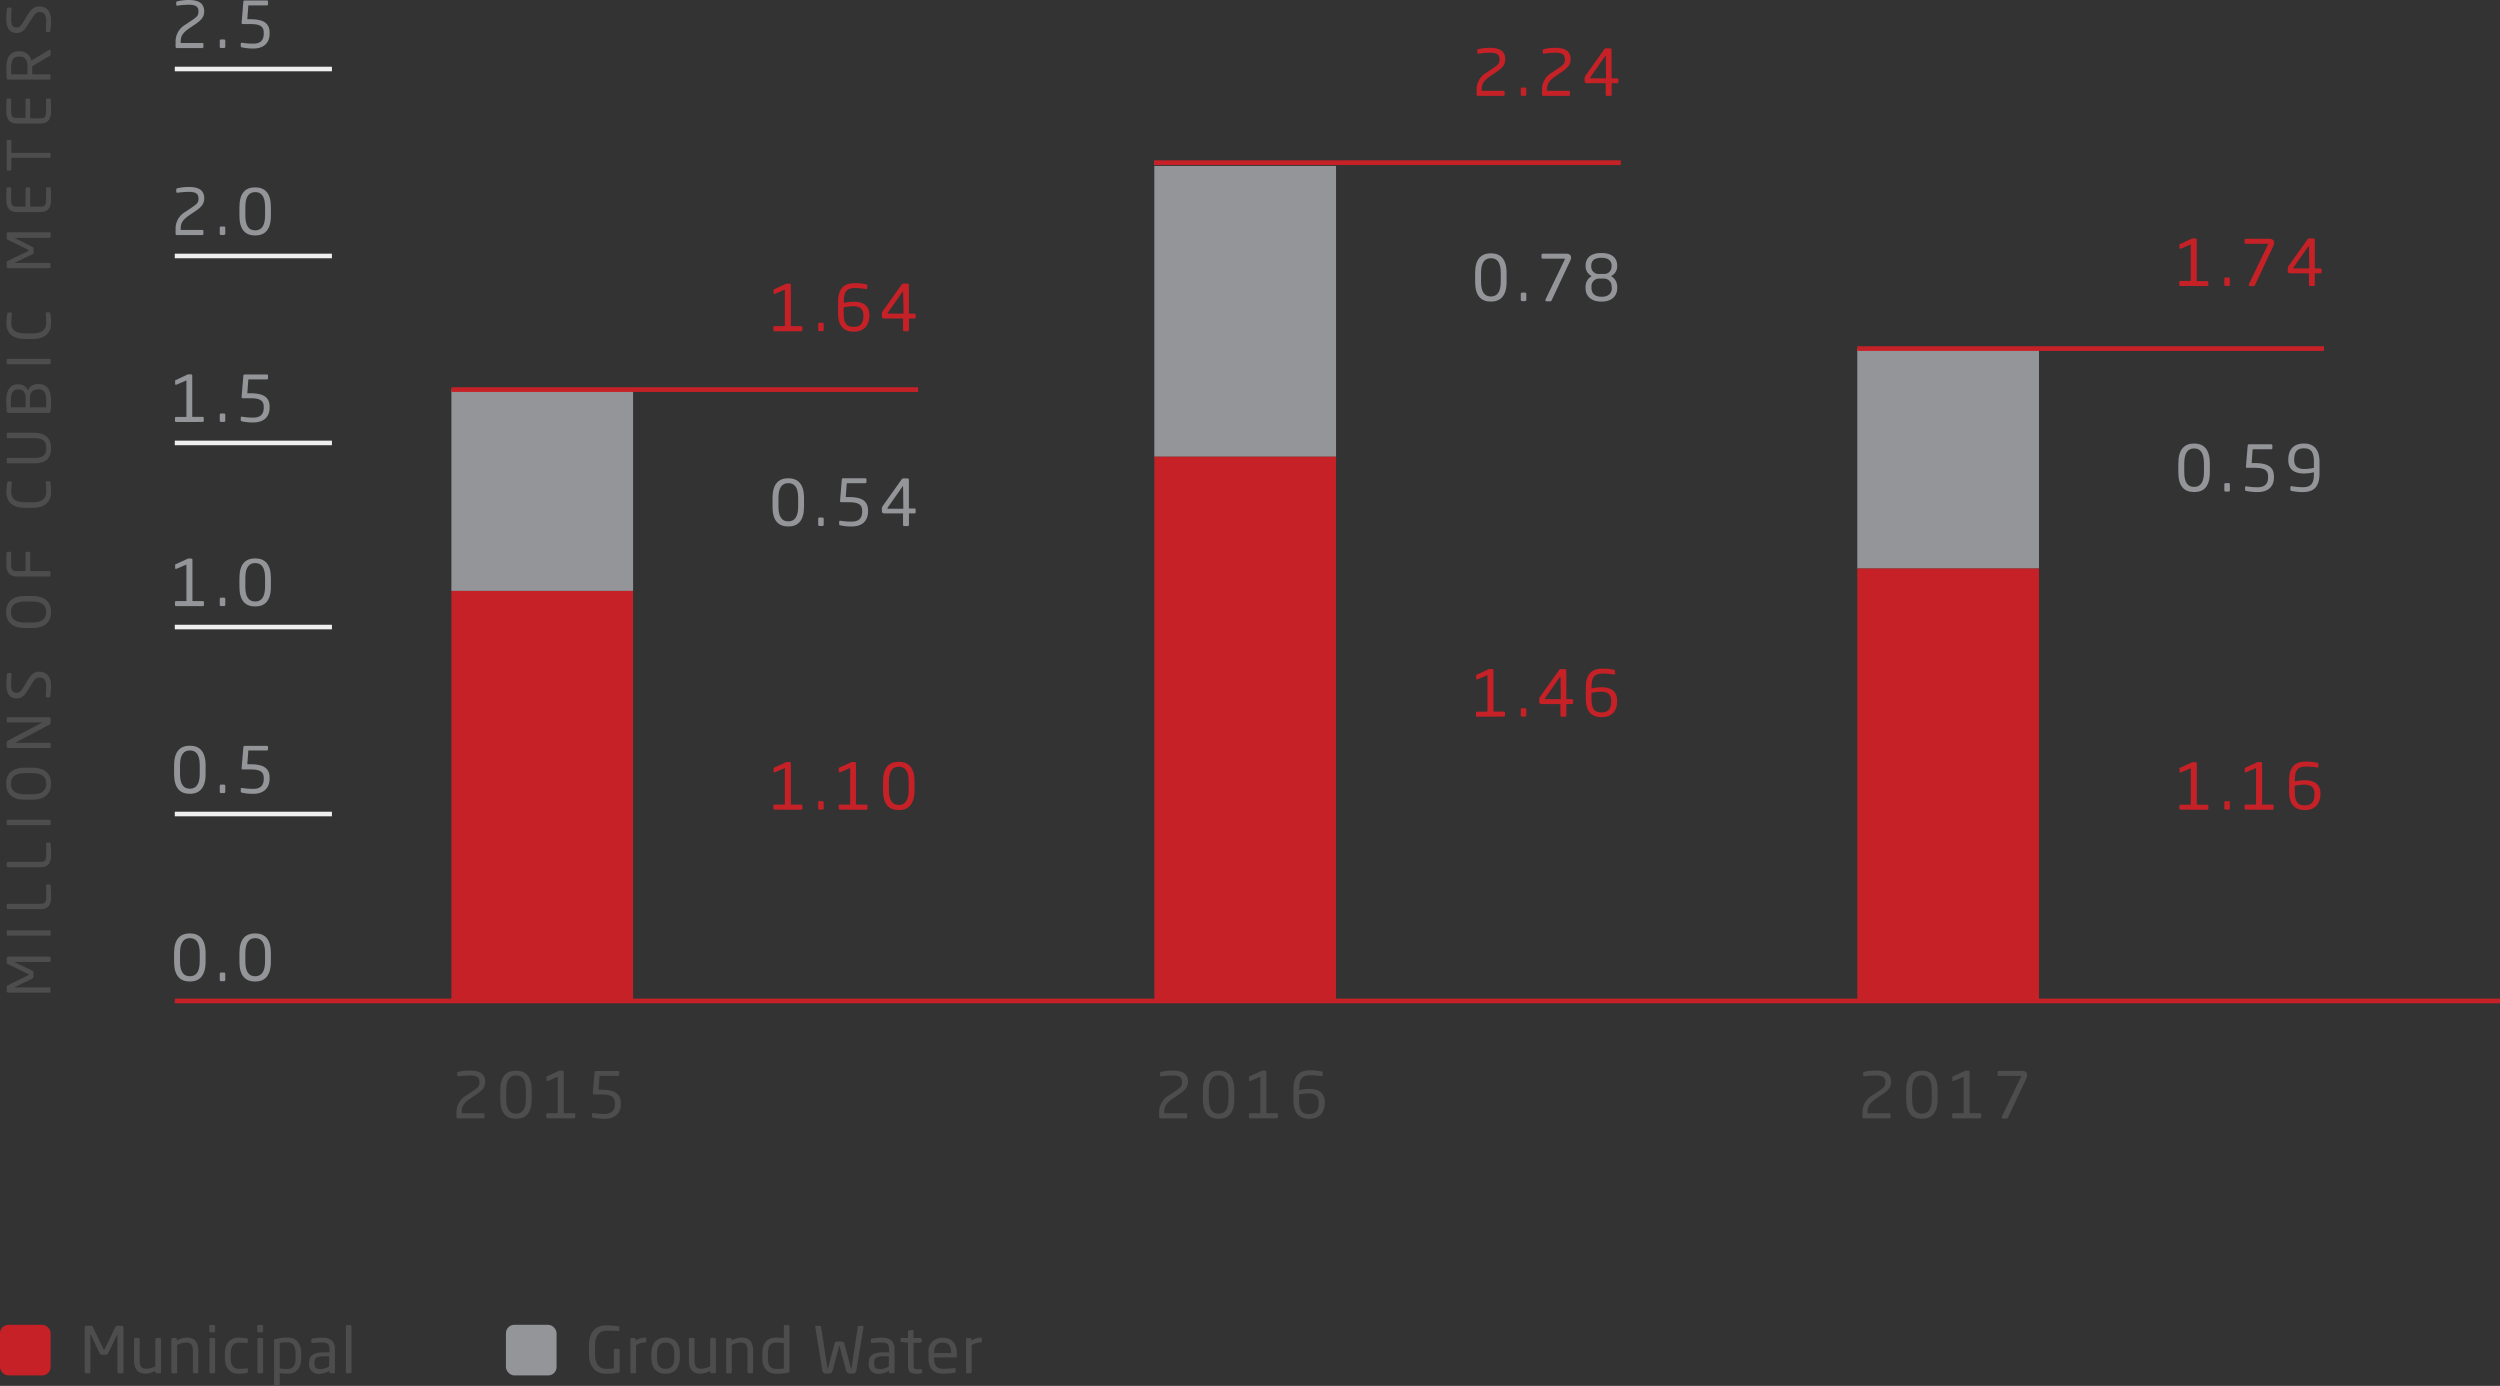 <svg xmlns="http://www.w3.org/2000/svg" viewBox="0 0 507.04 281.07"><rect x="0" y="0" width="507.04" height="281.07" fill="#333333" stroke="none"/><defs><style>.cls-1{fill:#c52127;}.cls-2{fill:#939598;}.cls-3{fill:#4d4d4d;}.cls-4{fill:#efefef;}</style></defs><title>water-withdrawal</title><g id="Layer_2" data-name="Layer 2"><g id="Layer_1-2" data-name="Layer 1"><g id="_Group_" data-name="&lt;Group&gt;"><rect class="cls-1" y="268.69" width="10.27" height="10.27" rx="1.71" ry="1.71"/></g><g id="_Group_2" data-name="&lt;Group&gt;"><rect class="cls-2" x="102.61" y="268.69" width="10.27" height="10.27" rx="1.71" ry="1.71"/></g><path class="cls-3" d="M239.2,221.91l-1.25.84c-1.44,1-1.82,1.64-1.82,2.77v.27h4.38c.15,0,.26.08.26.22v.57a.24.24,0,0,1-.26.24h-5.16a.26.26,0,0,1-.26-.25v-1a3.93,3.93,0,0,1,2-3.42l1.32-.88c1.07-.73,1.33-1,1.33-1.82,0-.94-.54-1.34-1.95-1.34a18.75,18.75,0,0,0-2.3.19h0a.21.21,0,0,1-.21-.23v-.46c0-.13.12-.2.25-.23a10,10,0,0,1,2.31-.26c2.11,0,3.11.73,3.11,2.33C240.89,220.42,240.41,221.09,239.2,221.91Z"/><path class="cls-3" d="M247.16,226.91c-2,0-3.2-1.17-3.2-4v-1.76c0-2.87,1.23-4,3.2-4s3.18,1.17,3.18,4v1.76C250.34,225.74,249.12,226.91,247.16,226.91Zm2-5.8c0-2.19-.78-3-2-3s-2,.85-2,3v1.76c0,2.19.78,3,2,3s2-.85,2-3Z"/><path class="cls-3" d="M253.55,226.82a.24.24,0,0,1-.26-.24V226a.23.23,0,0,1,.26-.22h2.07v-7.41l-2,.86c-.11,0-.29.08-.29-.1v-.67c0-.09,0-.11.13-.17l2.33-1.06a.63.63,0,0,1,.27-.08h.54a.24.24,0,0,1,.24.25v8.38h2.08c.15,0,.26.08.26.22v.57a.24.24,0,0,1-.26.24Z"/><path class="cls-3" d="M265.47,226.91c-1.93,0-3.14-1.14-3.14-3.69v-2.28c0-2.78,1.17-3.87,3.39-3.87a9.87,9.87,0,0,1,2.24.22c.15,0,.29.09.29.25v.5a.22.22,0,0,1-.23.24l-.08,0a11.44,11.44,0,0,0-2.22-.2c-2,0-2.22,1.18-2.22,2.88v.15a8.31,8.31,0,0,1,2-.26c1.69,0,3.19.62,3.19,2.71v.08C268.65,225.68,267.6,226.91,265.47,226.91Zm2-3.37c0-1.4-1-1.79-2-1.79a10,10,0,0,0-2,.23v1.24c0,2.12.71,2.73,2,2.73s2-.57,2-2.33Z"/><path class="cls-3" d="M96.7,221.91l-1.25.84c-1.44,1-1.82,1.64-1.82,2.77v.27H98c.15,0,.26.08.26.22v.57a.24.24,0,0,1-.26.24H92.85a.26.26,0,0,1-.26-.25v-1a3.93,3.93,0,0,1,2-3.42l1.32-.88c1.07-.73,1.33-1,1.33-1.82,0-.94-.54-1.34-2-1.34a18.75,18.75,0,0,0-2.3.19h0a.21.21,0,0,1-.21-.23v-.46c0-.13.12-.2.25-.23a10,10,0,0,1,2.31-.26c2.11,0,3.11.73,3.11,2.33C98.39,220.42,97.91,221.09,96.7,221.91Z"/><path class="cls-3" d="M104.66,226.91c-2,0-3.2-1.17-3.2-4v-1.76c0-2.87,1.23-4,3.2-4s3.18,1.17,3.18,4v1.76C107.84,225.74,106.62,226.91,104.66,226.91Zm2-5.8c0-2.19-.78-3-2-3s-2,.85-2,3v1.76c0,2.19.78,3,2,3s2-.85,2-3Z"/><path class="cls-3" d="M111.05,226.82a.24.24,0,0,1-.26-.24V226a.23.23,0,0,1,.26-.22h2.07v-7.41l-2,.86c-.11,0-.29.08-.29-.1v-.67c0-.09,0-.11.13-.17l2.33-1.06a.63.63,0,0,1,.27-.08h.54a.24.24,0,0,1,.24.25v8.38h2.08c.15,0,.26.08.26.22v.57a.24.24,0,0,1-.26.24Z"/><path class="cls-3" d="M122.6,226.91a10.43,10.43,0,0,1-2.29-.23c-.14,0-.25-.1-.25-.26v-.48a.18.18,0,0,1,.2-.2h.06a13.79,13.79,0,0,0,2.28.18c1.46,0,2.11-.71,2.11-2v-.19c0-1.3-.8-1.75-2.71-1.75h-1.56a.21.21,0,0,1-.21-.22h0l.36-4.33a.26.26,0,0,1,.26-.22h4.48a.23.23,0,0,1,.26.22V218c0,.15-.12.21-.26.21h-3.74l-.2,2.81H122c2.42,0,3.91.64,3.91,2.72v.19C125.91,225.81,124.7,226.91,122.6,226.91Z"/><path class="cls-3" d="M381.84,221.91l-1.25.84c-1.44,1-1.82,1.64-1.82,2.77v.27h4.38c.15,0,.26.08.26.22v.57a.24.24,0,0,1-.26.24H378a.26.26,0,0,1-.26-.25v-1a3.93,3.93,0,0,1,2-3.42l1.32-.88c1.07-.73,1.33-1,1.33-1.82,0-.94-.54-1.34-1.95-1.34a18.75,18.75,0,0,0-2.3.19h-.05a.21.21,0,0,1-.21-.23v-.46c0-.13.12-.2.25-.23a10,10,0,0,1,2.31-.26c2.11,0,3.11.73,3.11,2.33C383.53,220.42,383.05,221.09,381.84,221.91Z"/><path class="cls-3" d="M389.8,226.91c-2,0-3.2-1.17-3.2-4v-1.76c0-2.87,1.23-4,3.2-4s3.18,1.17,3.18,4v1.76C393,225.74,391.76,226.91,389.8,226.91Zm2-5.8c0-2.19-.78-3-2-3s-2,.85-2,3v1.76c0,2.19.78,3,2,3s2-.85,2-3Z"/><path class="cls-3" d="M396.19,226.82a.24.24,0,0,1-.26-.24V226a.23.23,0,0,1,.26-.22h2.07v-7.41l-2,.86c-.11,0-.29.08-.29-.1v-.67c0-.09,0-.11.13-.17l2.33-1.06a.63.63,0,0,1,.27-.08h.54a.24.24,0,0,1,.24.25v8.38h2.08c.15,0,.26.08.26.22v.57a.24.24,0,0,1-.26.24Z"/><path class="cls-3" d="M411,218.66l-3.75,8a.3.3,0,0,1-.28.2h-.78a.19.19,0,0,1-.2-.2.37.37,0,0,1,0-.14l3.93-8.16a.11.11,0,0,0,0-.06.1.1,0,0,0-.09-.09H405.4c-.15,0-.26-.07-.26-.22v-.54a.26.26,0,0,1,.26-.25h4.74c.73,0,1,.38,1,.82A1.75,1.75,0,0,1,411,218.66Z"/><path class="cls-1" d="M303.59,14.54l-1.25.84c-1.44,1-1.82,1.64-1.82,2.77v.27h4.38c.15,0,.26.08.26.22v.57a.24.24,0,0,1-.26.24h-5.16a.26.26,0,0,1-.26-.25V18.15a3.91,3.91,0,0,1,2-3.42l1.31-.88c1.08-.73,1.34-1,1.34-1.82,0-.94-.54-1.34-1.95-1.34a18.75,18.75,0,0,0-2.3.19h-.05a.21.21,0,0,1-.21-.23v-.46c0-.13.12-.2.25-.23a10,10,0,0,1,2.31-.26c2.11,0,3.11.73,3.11,2.33C305.28,13.05,304.8,13.72,303.59,14.54Z"/><path class="cls-1" d="M309.31,19.44h-.63a.25.25,0,0,1-.24-.26V18a.25.25,0,0,1,.24-.25h.63a.25.25,0,0,1,.25.25v1.21A.26.26,0,0,1,309.31,19.44Z"/><path class="cls-1" d="M316.84,14.54l-1.25.84c-1.45,1-1.82,1.64-1.82,2.77v.27h4.38a.23.23,0,0,1,.26.22v.57a.24.24,0,0,1-.26.24H313a.25.25,0,0,1-.26-.25V18.15a3.91,3.91,0,0,1,2-3.42l1.31-.88c1.08-.73,1.34-1,1.34-1.82,0-.94-.55-1.34-1.95-1.34a18.59,18.59,0,0,0-2.3.19h-.06a.2.2,0,0,1-.2-.23v-.46c0-.13.11-.2.24-.23a10.12,10.12,0,0,1,2.32-.26c2.1,0,3.11.73,3.11,2.33C318.53,13.05,318,13.72,316.84,14.54Z"/><path class="cls-1" d="M328,16.88h-1.13v2.31a.24.24,0,0,1-.23.26h-.75a.23.23,0,0,1-.22-.26V16.88h-3.76c-.39,0-.53-.13-.53-.51v-.5a.77.77,0,0,1,.16-.48L325.36,10a.4.4,0,0,1,.38-.21h.77c.21,0,.34.09.34.29v5.81H328a.23.23,0,0,1,.24.23v.52A.23.23,0,0,1,328,16.88Zm-2.32-5.44s0-.08-.05-.08h0s-.08,0-.11.08l-3,4.27a.14.14,0,0,0,0,.1s0,.08.11.08h3.1Z"/><path class="cls-1" d="M442.25,58a.24.24,0,0,1-.26-.23V57.2c0-.15.12-.22.26-.22h2.07V49.57l-2,.86c-.11,0-.29.07-.29-.11v-.66c0-.09,0-.12.13-.17l2.33-1.07a.6.6,0,0,1,.27-.07h.53a.25.25,0,0,1,.25.24V57h2.08c.14,0,.26.07.26.22v.57a.24.24,0,0,1-.26.23Z"/><path class="cls-1" d="M452,58h-.63a.25.25,0,0,1-.24-.26V56.52a.24.24,0,0,1,.24-.24H452a.25.25,0,0,1,.25.24v1.21A.25.25,0,0,1,452,58Z"/><path class="cls-1" d="M461.09,49.84l-3.75,8a.29.29,0,0,1-.28.19h-.78a.19.19,0,0,1-.2-.19.37.37,0,0,1,0-.14l3.93-8.17s0,0,0,0a.09.09,0,0,0-.09-.09h-4.43c-.15,0-.26-.08-.26-.22v-.55a.25.25,0,0,1,.26-.24h4.74c.73,0,1,.37,1,.81A1.71,1.71,0,0,1,461.09,49.84Z"/><path class="cls-1" d="M470.62,55.43h-1.14v2.31c0,.14-.07.26-.22.26h-.75c-.14,0-.22-.11-.22-.26V55.43h-3.76c-.39,0-.53-.13-.53-.51v-.49a.78.78,0,0,1,.15-.48l3.85-5.4a.41.41,0,0,1,.38-.2h.77c.2,0,.33.09.33.28v5.81h1.14a.23.23,0,0,1,.24.24v.52A.22.22,0,0,1,470.62,55.43ZM468.3,50c0-.06,0-.08-.05-.08h0s-.08,0-.11.08l-3,4.26a.19.19,0,0,0,0,.11c0,.05,0,.07.1.07h3.11Z"/><rect class="cls-2" x="91.55" y="79.02" width="36.85" height="40.83"/><rect class="cls-1" x="91.55" y="119.85" width="36.85" height="83.17"/><rect class="cls-2" x="234.12" y="33.65" width="36.85" height="58.98"/><rect class="cls-1" x="234.12" y="92.63" width="36.85" height="110.39"/><rect class="cls-2" x="376.69" y="70.7" width="36.85" height="44.61"/><rect class="cls-1" x="376.69" y="115.31" width="36.85" height="87.71"/><path class="cls-3" d="M24.71,278.52h-.63a.25.25,0,0,1-.26-.26v-7.71s0,0,0,0,0,0,0,0l-1.86,3.85a.56.56,0,0,1-.59.38h-.59a.56.56,0,0,1-.59-.38l-1.86-3.85s0,0,0,0,0,0,0,0v7.71a.25.25,0,0,1-.26.26h-.64a.25.25,0,0,1-.25-.26v-9a.37.37,0,0,1,.37-.38h.85c.23,0,.34.06.41.22l2.15,4.46c.05.12.09.15.15.15s.11,0,.16-.15l2.15-4.46c.07-.16.18-.22.41-.22h.85a.38.38,0,0,1,.37.38v9A.25.25,0,0,1,24.71,278.52Z"/><path class="cls-3" d="M32.41,278.52h-.65a.25.25,0,0,1-.25-.26V278a3.92,3.92,0,0,1-2.06.59c-1.56,0-2.27-1-2.27-2.7v-4.28a.26.26,0,0,1,.26-.26h.63a.26.26,0,0,1,.26.26v4.28c0,1.31.44,1.72,1.43,1.72a4.12,4.12,0,0,0,1.75-.51v-5.49a.27.27,0,0,1,.26-.26h.64a.26.26,0,0,1,.25.26v6.63A.25.25,0,0,1,32.41,278.52Z"/><path class="cls-3" d="M40,278.52h-.62a.25.25,0,0,1-.26-.26V274c0-1.32-.44-1.72-1.43-1.72a4.12,4.12,0,0,0-1.76.51v5.48a.26.26,0,0,1-.26.26H35a.26.26,0,0,1-.25-.26v-6.63a.25.25,0,0,1,.25-.26h.65a.25.25,0,0,1,.24.26v.25a4,4,0,0,1,2.07-.6c1.56,0,2.26,1,2.26,2.71v4.27A.26.26,0,0,1,40,278.52Z"/><path class="cls-3" d="M43.37,270.23H42.7a.26.26,0,0,1-.26-.26v-1a.26.26,0,0,1,.26-.26h.67a.26.26,0,0,1,.26.26v1A.26.26,0,0,1,43.37,270.23Zm0,8.29h-.62a.25.25,0,0,1-.26-.26v-6.63a.26.26,0,0,1,.26-.26h.62a.26.26,0,0,1,.26.26v6.63A.26.26,0,0,1,43.34,278.52Z"/><path class="cls-3" d="M50,278.47a9.22,9.22,0,0,1-1.62.14c-1.77,0-2.77-1.24-2.77-3.15v-1c0-1.91,1-3.16,2.77-3.16a10.52,10.52,0,0,1,1.62.14c.21,0,.26.11.26.29v.47c0,.13-.1.19-.22.19h0a13.7,13.7,0,0,0-1.61-.09c-1,0-1.63.69-1.63,2.16v1c0,1.45.57,2.15,1.63,2.15a11.84,11.84,0,0,0,1.61-.09h0a.2.2,0,0,1,.22.2v.47C50.27,278.35,50.22,278.43,50,278.47Z"/><path class="cls-3" d="M53.1,270.23h-.66a.26.26,0,0,1-.26-.26v-1a.26.26,0,0,1,.26-.26h.66a.26.26,0,0,1,.26.26v1A.26.26,0,0,1,53.1,270.23Zm0,8.29h-.63a.26.26,0,0,1-.26-.26v-6.63a.26.26,0,0,1,.26-.26h.63a.26.26,0,0,1,.26.26v6.63A.26.26,0,0,1,53.08,278.52Z"/><path class="cls-3" d="M58.25,278.61a9.75,9.75,0,0,1-1.52-.14v2.35a.25.25,0,0,1-.25.25h-.66a.23.23,0,0,1-.23-.25v-8.94c0-.17,0-.25.27-.3a10.71,10.71,0,0,1,2.39-.3c1.94,0,2.84,1.26,2.84,3.21v.94C61.09,277.47,60.15,278.61,58.25,278.61Zm1.69-4.12c0-1.36-.4-2.25-1.69-2.25a10.39,10.39,0,0,0-1.52.13v5.15a10,10,0,0,0,1.52.13c1.28,0,1.69-.83,1.69-2.22Z"/><path class="cls-3" d="M67.66,278.52h-.59a.25.25,0,0,1-.26-.26V278a4,4,0,0,1-2,.63,1.89,1.89,0,0,1-2.11-2.1v-.16c0-1.4.81-2.1,3.13-2.1h1v-.52c0-1.1-.38-1.47-1.39-1.47a19.61,19.61,0,0,0-2,.1h-.07c-.11,0-.23,0-.23-.21v-.45c0-.15.09-.22.27-.25a11.44,11.44,0,0,1,2-.17c1.81,0,2.53.91,2.53,2.45v4.53A.25.25,0,0,1,67.66,278.52Zm-.88-3.45h-1c-1.57,0-2,.35-2,1.27v.16c0,.93.44,1.18,1.19,1.18a3.56,3.56,0,0,0,1.76-.52Z"/><path class="cls-3" d="M71.06,278.52h-.68a.24.24,0,0,1-.23-.26V269a.23.23,0,0,1,.23-.24h.68a.23.23,0,0,1,.23.24v9.27A.25.25,0,0,1,71.06,278.52Z"/><path class="cls-3" d="M125.4,278.42a15.32,15.32,0,0,1-2.59.19c-1.62,0-3.36-1.06-3.36-4v-1.74c0-3.16,1.82-4.06,3.48-4.06a14.48,14.48,0,0,1,2.47.19c.12,0,.22.06.22.19v.65c0,.09-.05.13-.17.13h0c-.77-.06-1.36-.09-2.47-.09s-2.3.65-2.3,3v1.74c0,2.15,1,3,2.18,3a15.87,15.87,0,0,0,1.64-.08v-3.71a.25.25,0,0,1,.24-.27h.7a.26.26,0,0,1,.24.27v4.36A.28.28,0,0,1,125.4,278.42Z"/><path class="cls-3" d="M130.8,272.27a3.35,3.35,0,0,0-1.8.55v5.44a.27.27,0,0,1-.26.26h-.64a.25.25,0,0,1-.24-.26v-6.63a.25.25,0,0,1,.24-.26h.62a.25.25,0,0,1,.24.26v.28a3.09,3.09,0,0,1,1.84-.63q.27,0,.27.24v.53C131.07,272.19,131,272.27,130.8,272.27Z"/><path class="cls-3" d="M135,278.61c-1.92,0-2.89-1.26-2.89-3.17v-1c0-1.91,1-3.17,2.89-3.17s2.89,1.26,2.89,3.17v1C137.85,277.35,136.87,278.61,135,278.61Zm1.75-4.16c0-1.32-.53-2.17-1.75-2.17s-1.75.84-1.75,2.17v1c0,1.33.52,2.17,1.75,2.17s1.75-.83,1.75-2.17Z"/><path class="cls-3" d="M144.94,278.52h-.65a.25.25,0,0,1-.25-.26V278a3.92,3.92,0,0,1-2.06.59c-1.56,0-2.27-1-2.27-2.7v-4.28a.26.26,0,0,1,.26-.26h.63a.26.26,0,0,1,.26.26v4.28c0,1.31.44,1.72,1.43,1.72a4.12,4.12,0,0,0,1.75-.51v-5.49a.27.27,0,0,1,.26-.26h.64a.26.26,0,0,1,.25.26v6.63A.25.25,0,0,1,144.94,278.52Z"/><path class="cls-3" d="M152.49,278.52h-.62a.25.25,0,0,1-.26-.26V274c0-1.32-.44-1.72-1.43-1.72a4.12,4.12,0,0,0-1.76.51v5.48a.26.26,0,0,1-.26.26h-.63a.26.26,0,0,1-.25-.26v-6.63a.25.25,0,0,1,.25-.26h.65a.25.25,0,0,1,.24.26v.25a4,4,0,0,1,2.07-.6c1.56,0,2.26,1,2.26,2.71v4.27A.26.26,0,0,1,152.49,278.52Z"/><path class="cls-3" d="M159.84,278.39a12.25,12.25,0,0,1-2.4.22c-1.93,0-2.83-1.26-2.83-3.21v-.93c0-2,.94-3.19,2.83-3.19a9.67,9.67,0,0,1,1.53.13V269a.24.24,0,0,1,.24-.24h.67a.23.23,0,0,1,.23.24v9.1C160.11,278.26,160.07,278.35,159.84,278.39Zm-.87-6a11.31,11.31,0,0,0-1.53-.09c-1.27,0-1.69.8-1.69,2.19v.93c0,1.42.41,2.21,1.69,2.21.45,0,1.08,0,1.53-.07Z"/><path class="cls-3" d="M175.14,269.12l-1.45,8.79a.7.7,0,0,1-.8.67h-.56a.78.78,0,0,1-.74-.65l-1.28-4.81c0-.12,0-.12-.07-.12h0s-.05,0-.08.12l-1.28,4.81a.79.79,0,0,1-.75.65h-.54a.7.7,0,0,1-.81-.67l-1.44-8.79v0a.22.22,0,0,1,.22-.22h.75a.23.23,0,0,1,.22.22l1.27,8.29c0,.13,0,.19.06.19s.07-.08.09-.19l1.28-4.81a.58.58,0,0,1,.61-.52h.83a.58.58,0,0,1,.61.52l1.27,4.81c0,.11,0,.19.1.19s0-.06.06-.19l1.26-8.29c0-.14.12-.22.22-.22h.76a.22.22,0,0,1,.22.22Z"/><path class="cls-3" d="M181.17,278.52h-.6a.26.26,0,0,1-.26-.26V278a4,4,0,0,1-2,.63,1.89,1.89,0,0,1-2.12-2.1v-.16c0-1.4.82-2.1,3.13-2.1h1v-.52c0-1.1-.38-1.47-1.4-1.47a19.55,19.55,0,0,0-2,.1h-.07c-.12,0-.23,0-.23-.21v-.45c0-.15.09-.22.27-.25a11.22,11.22,0,0,1,2-.17c1.81,0,2.54.91,2.54,2.45v4.53A.26.26,0,0,1,181.17,278.52Zm-.88-3.45h-1c-1.57,0-2,.35-2,1.27v.16c0,.93.45,1.18,1.2,1.18a3.59,3.59,0,0,0,1.76-.52Z"/><path class="cls-3" d="M186.77,278.55a6.15,6.15,0,0,1-.84.06c-1.2,0-1.77-.31-1.77-1.74v-4.54l-1.26-.14a.24.24,0,0,1-.25-.23v-.35a.23.23,0,0,1,.25-.24h1.26V270.1a.27.27,0,0,1,.23-.26l.68-.1h0a.2.2,0,0,1,.19.22v1.41h1.41a.26.26,0,0,1,.26.26v.45a.26.26,0,0,1-.26.25H185.3v4.54c0,.72.19.82.71.82h.72c.19,0,.28.05.28.18v.46C187,278.45,186.94,278.52,186.77,278.55Z"/><path class="cls-3" d="M193.81,275.31h-4.36v.18c0,1.55.61,2.12,1.81,2.12a18,18,0,0,0,2.31-.14h.07a.18.18,0,0,1,.2.18v.44c0,.17-.05.26-.26.3a11.22,11.22,0,0,1-2.32.22c-1.5,0-2.95-.7-2.95-3.12v-1.17a2.72,2.72,0,0,1,2.88-3c1.9,0,2.86,1.2,2.86,3V275C194.05,275.2,194,275.31,193.81,275.31Zm-.91-1c0-1.46-.56-2-1.71-2s-1.74.64-1.74,2v.12h3.45Z"/><path class="cls-3" d="M198.88,272.27a3.35,3.35,0,0,0-1.8.55v5.44a.27.27,0,0,1-.26.26h-.64a.25.25,0,0,1-.24-.26v-6.63a.25.25,0,0,1,.24-.26h.62a.25.25,0,0,1,.24.26v.28a3.09,3.09,0,0,1,1.84-.63q.27,0,.27.24v.53C199.15,272.19,199.06,272.27,198.88,272.27Z"/><path class="cls-2" d="M302.38,61.17c-2,0-3.2-1.17-3.2-4V55.37c0-2.87,1.24-4,3.2-4s3.18,1.17,3.18,4v1.76C305.56,60,304.34,61.17,302.38,61.17Zm2-5.8c0-2.2-.78-3-2-3s-2,.84-2,3v1.76c0,2.19.78,3,2,3s2-.85,2-3Z"/><path class="cls-2" d="M309.31,61.07h-.63a.26.26,0,0,1-.24-.27V59.6a.25.25,0,0,1,.24-.25h.63a.25.25,0,0,1,.25.25v1.2A.26.26,0,0,1,309.31,61.07Z"/><path class="cls-2" d="M318.45,52.91l-3.75,8a.3.3,0,0,1-.28.2h-.78a.19.19,0,0,1-.2-.2.37.37,0,0,1,0-.14l3.93-8.16a.11.11,0,0,0,0-.06.09.09,0,0,0-.09-.09H312.9c-.15,0-.26-.08-.26-.22v-.54a.26.26,0,0,1,.26-.25h4.74c.73,0,1,.38,1,.82A1.66,1.66,0,0,1,318.45,52.91Z"/><path class="cls-2" d="M324.86,61.17h-.13c-1.73,0-3.16-.88-3.16-2.78v-.25A2.47,2.47,0,0,1,322.83,56a2.19,2.19,0,0,1-1.24-2v-.12c0-1.8,1.35-2.56,3.14-2.56h.13c1.78,0,3.13.76,3.13,2.56V54a2.19,2.19,0,0,1-1.24,2A2.48,2.48,0,0,1,328,58.14v.25C328,60.29,326.59,61.17,324.86,61.17Zm2-7.28c0-1-.71-1.6-2-1.6h-.13c-1.29,0-2,.56-2,1.6V54a1.48,1.48,0,0,0,1.65,1.56h.8A1.49,1.49,0,0,0,326.85,54Zm0,4.25a1.55,1.55,0,0,0-1.64-1.64h-.8a1.55,1.55,0,0,0-1.64,1.64v.25c0,1.11.69,1.79,2,1.79h.13c1.28,0,2-.68,2-1.79Z"/><path class="cls-1" d="M299.61,145.36a.24.24,0,0,1-.26-.23v-.57c0-.15.12-.22.26-.22h2.07v-7.41l-2,.85c-.11,0-.29.08-.29-.1V137c0-.09,0-.12.13-.17l2.33-1.07a.63.63,0,0,1,.27-.08h.53a.25.25,0,0,1,.25.25v8.39h2.08c.14,0,.26.07.26.22v.57a.24.24,0,0,1-.26.23Z"/><path class="cls-1" d="M309.31,145.35h-.63a.25.25,0,0,1-.24-.26v-1.21a.25.25,0,0,1,.24-.25h.63a.25.25,0,0,1,.25.25v1.21A.26.26,0,0,1,309.31,145.35Z"/><path class="cls-1" d="M318.81,142.79h-1.13v2.31a.24.24,0,0,1-.22.26h-.75a.23.23,0,0,1-.23-.26v-2.31h-3.75c-.39,0-.54-.13-.54-.51v-.49a.73.73,0,0,1,.16-.48l3.85-5.4a.39.39,0,0,1,.38-.21h.76c.21,0,.34.09.34.29v5.81h1.13a.24.24,0,0,1,.25.24v.51A.23.23,0,0,1,318.81,142.79Zm-2.31-5.43c0-.06,0-.08-.05-.08h0a.13.13,0,0,0-.1.08l-3,4.26a.19.19,0,0,0,0,.1c0,.06,0,.08.1.08h3.11Z"/><path class="cls-1" d="M324.78,145.45c-1.94,0-3.15-1.14-3.15-3.69v-2.27c0-2.78,1.17-3.88,3.39-3.88a10.42,10.42,0,0,1,2.24.22c.16,0,.3.09.3.25v.51a.22.22,0,0,1-.23.23h-.08a11.42,11.42,0,0,0-2.23-.21c-2,0-2.22,1.18-2.22,2.89v.14a8.41,8.41,0,0,1,2-.26c1.68,0,3.18.62,3.18,2.72v.08C328,144.22,326.91,145.45,324.78,145.45Zm2-3.36c0-1.41-1-1.8-2-1.8a9.39,9.39,0,0,0-2,.24v1.23c0,2.12.72,2.73,2,2.73s2-.57,2-2.32Z"/><path class="cls-1" d="M157.11,67.18a.25.25,0,0,1-.26-.24v-.57a.23.23,0,0,1,.26-.22h2.07V58.74l-2,.86c-.11,0-.29.07-.29-.11v-.66c0-.09,0-.12.13-.17l2.33-1.07a.6.6,0,0,1,.27-.07h.53a.25.25,0,0,1,.25.24v8.39h2.08a.23.23,0,0,1,.26.22v.57a.25.25,0,0,1-.26.24Z"/><path class="cls-1" d="M166.81,67.16h-.62a.26.26,0,0,1-.25-.26V65.69a.24.24,0,0,1,.25-.24h.62a.25.25,0,0,1,.25.24V66.9A.25.25,0,0,1,166.81,67.16Z"/><path class="cls-1" d="M173.11,67.27c-1.93,0-3.14-1.15-3.14-3.7V61.3c0-2.78,1.17-3.87,3.39-3.87a9.87,9.87,0,0,1,2.24.22c.15,0,.3.09.3.24v.51a.22.22,0,0,1-.24.23h-.08a11.39,11.39,0,0,0-2.22-.21c-2,0-2.22,1.19-2.22,2.89v.14a8.87,8.87,0,0,1,2-.26c1.69,0,3.19.63,3.19,2.72V64C176.29,66,175.25,67.27,173.11,67.27Zm2-3.37c0-1.4-1-1.79-2-1.79a9.33,9.33,0,0,0-2,.23v1.23c0,2.12.71,2.73,2,2.73s2-.57,2-2.32Z"/><path class="cls-1" d="M185.48,64.6h-1.13v2.32a.24.24,0,0,1-.23.26h-.75a.23.23,0,0,1-.22-.26V64.6h-3.76c-.39,0-.53-.13-.53-.51V63.6a.75.75,0,0,1,.16-.48l3.84-5.4a.41.41,0,0,1,.38-.2H184c.21,0,.34.09.34.28v5.81h1.13a.24.24,0,0,1,.24.24v.52A.22.22,0,0,1,185.48,64.6Zm-2.32-5.43c0-.05,0-.08,0-.08h0s-.08,0-.11.08l-3,4.26a.19.19,0,0,0,0,.11c0,.05,0,.07.11.07h3.1Z"/><path class="cls-2" d="M159.88,106.78c-2,0-3.2-1.17-3.2-4V101c0-2.88,1.24-4,3.2-4s3.19,1.17,3.19,4v1.75C163.07,105.61,161.84,106.78,159.88,106.78Zm2-5.79c0-2.2-.78-3-2-3s-2,.85-2,3v1.75c0,2.2.78,3,2,3s2-.84,2-3Z"/><path class="cls-2" d="M166.81,106.68h-.62a.26.26,0,0,1-.25-.26v-1.21a.25.25,0,0,1,.25-.25h.62a.25.25,0,0,1,.25.25v1.21A.26.26,0,0,1,166.81,106.68Z"/><path class="cls-2" d="M172.74,106.78a9.85,9.85,0,0,1-2.29-.23c-.14,0-.25-.09-.25-.26v-.48a.18.18,0,0,1,.2-.2h.06a12.79,12.79,0,0,0,2.28.18c1.47,0,2.12-.71,2.12-2v-.19c0-1.3-.81-1.74-2.72-1.74h-1.56a.22.22,0,0,1-.21-.22v0l.36-4.33A.27.27,0,0,1,171,97h4.47a.23.23,0,0,1,.26.22v.58c0,.14-.12.2-.26.2h-3.73l-.21,2.81h.61c2.42,0,3.91.64,3.91,2.72v.19C176.05,105.68,174.84,106.78,172.74,106.78Z"/><path class="cls-2" d="M185.48,104.12h-1.13v2.31a.24.24,0,0,1-.23.26h-.75c-.14,0-.22-.11-.22-.26v-2.31h-3.76c-.39,0-.53-.13-.53-.51v-.49a.73.73,0,0,1,.16-.48l3.84-5.4a.42.42,0,0,1,.38-.21H184c.21,0,.34.09.34.29v5.81h1.13a.23.23,0,0,1,.24.23v.52A.23.23,0,0,1,185.48,104.12Zm-2.32-5.44c0-.05,0-.07,0-.07h0s-.08,0-.11.07L180,103a.19.19,0,0,0,0,.1s0,.08.11.08h3.1Z"/><path class="cls-1" d="M157.11,164.21a.24.24,0,0,1-.26-.24v-.57a.23.23,0,0,1,.26-.22h2.07v-7.41l-2,.86c-.11,0-.29.08-.29-.11v-.66c0-.09,0-.11.13-.17l2.33-1.06a.51.51,0,0,1,.27-.08h.53a.25.25,0,0,1,.25.25v8.38h2.08a.23.23,0,0,1,.26.22V164a.24.24,0,0,1-.26.24Z"/><path class="cls-1" d="M166.81,164.2h-.62a.27.27,0,0,1-.25-.27v-1.2a.25.25,0,0,1,.25-.25h.62a.25.25,0,0,1,.25.25v1.2A.26.26,0,0,1,166.81,164.2Z"/><path class="cls-1" d="M170.36,164.21a.24.24,0,0,1-.26-.24v-.57c0-.14.11-.22.26-.22h2.07v-7.41l-2.05.86c-.1,0-.28.08-.28-.11v-.66c0-.09,0-.11.13-.17l2.33-1.06a.51.51,0,0,1,.27-.08h.53a.25.25,0,0,1,.25.25v8.38h2.08a.23.23,0,0,1,.26.22V164a.24.24,0,0,1-.26.24Z"/><path class="cls-1" d="M182.29,164.3c-2,0-3.2-1.17-3.2-4V158.5c0-2.87,1.24-4,3.2-4s3.19,1.17,3.19,4v1.76C185.48,163.13,184.25,164.3,182.29,164.3Zm2-5.8c0-2.2-.78-3-2-3s-2,.84-2,3v1.76c0,2.19.78,3,2,3s2-.85,2-3Z"/><path class="cls-2" d="M445,99.8c-2,0-3.2-1.17-3.2-4V94c0-2.88,1.24-4.05,3.2-4.05s3.19,1.17,3.19,4.05v1.75C448.21,98.63,447,99.8,445,99.8ZM447,94c0-2.2-.78-3.05-2-3.05s-2,.85-2,3.05v1.75c0,2.2.78,3,2,3s2-.84,2-3Z"/><path class="cls-2" d="M452,99.7h-.63a.25.25,0,0,1-.24-.26V98.23a.25.25,0,0,1,.24-.25H452a.25.25,0,0,1,.25.25v1.21A.26.26,0,0,1,452,99.7Z"/><path class="cls-2" d="M457.88,99.8a9.85,9.85,0,0,1-2.29-.23c-.14,0-.25-.09-.25-.26v-.48a.18.18,0,0,1,.2-.2h.06a12.87,12.87,0,0,0,2.28.19c1.47,0,2.12-.72,2.12-2v-.2c0-1.3-.81-1.74-2.72-1.74h-1.56a.22.22,0,0,1-.21-.22v0l.36-4.32a.27.27,0,0,1,.26-.23h4.48a.23.23,0,0,1,.26.23v.57c0,.14-.12.21-.26.21h-3.74l-.2,2.8h.61c2.42,0,3.91.64,3.91,2.72v.2C461.19,98.7,460,99.8,457.88,99.8Z"/><path class="cls-2" d="M467.08,99.8a9.87,9.87,0,0,1-2.24-.22c-.17,0-.31-.09-.31-.24v-.51a.22.22,0,0,1,.24-.23h.07a11.66,11.66,0,0,0,2.23.21c2,0,2.23-1.19,2.23-2.89v-.14a9.14,9.14,0,0,1-2,.26c-1.7,0-3.2-.63-3.2-2.72v-.08c0-2,1.05-3.29,3.17-3.29,1.95,0,3.16,1.15,3.16,3.7v2.27C470.47,98.71,469.3,99.8,467.08,99.8Zm2.22-6.14c0-2.12-.71-2.73-2-2.73s-2,.57-2,2.32v.08c0,1.4,1,1.79,2,1.79a9.42,9.42,0,0,0,2-.23Z"/><path class="cls-1" d="M442.25,164.21A.24.24,0,0,1,442,164v-.57a.23.23,0,0,1,.26-.22h2.07v-7.41l-2,.86c-.11,0-.29.08-.29-.1v-.67c0-.09,0-.11.13-.17l2.33-1.06a.63.63,0,0,1,.27-.08h.53a.25.25,0,0,1,.25.25v8.38h2.08a.23.23,0,0,1,.26.22V164a.24.24,0,0,1-.26.24Z"/><path class="cls-1" d="M452,164.2h-.63a.25.25,0,0,1-.24-.26v-1.21a.25.25,0,0,1,.24-.25H452a.25.25,0,0,1,.25.25v1.21A.26.26,0,0,1,452,164.2Z"/><path class="cls-1" d="M455.5,164.21a.24.24,0,0,1-.26-.24v-.57c0-.14.11-.22.26-.22h2.06v-7.41l-2,.86c-.1,0-.28.08-.28-.1v-.67c0-.09,0-.11.13-.17l2.32-1.06a.71.71,0,0,1,.28-.08h.53a.25.25,0,0,1,.25.25v8.38h2.08a.23.23,0,0,1,.26.22V164a.24.24,0,0,1-.26.24Z"/><path class="cls-1" d="M467.42,164.3c-1.94,0-3.15-1.14-3.15-3.69v-2.28c0-2.78,1.17-3.87,3.4-3.87a9.77,9.77,0,0,1,2.23.22c.16,0,.3.09.3.25v.5a.22.22,0,0,1-.23.24l-.08,0a11.44,11.44,0,0,0-2.22-.2c-2,0-2.23,1.18-2.23,2.88v.15a8.39,8.39,0,0,1,2-.26c1.69,0,3.19.62,3.19,2.71V161C470.59,163.06,469.55,164.3,467.42,164.3Zm2-3.37c0-1.4-1-1.79-2-1.79a10.14,10.14,0,0,0-2,.23v1.24c0,2.12.72,2.73,2,2.73s2-.57,2-2.33Z"/><rect class="cls-1" x="234.05" y="32.52" width="94.67" height="0.95"/><rect class="cls-1" x="35.45" y="202.54" width="471.59" height="0.95"/><path class="cls-2" d="M38.51,199.07c-2,0-3.2-1.17-3.2-4v-1.76c0-2.87,1.24-4,3.2-4s3.19,1.17,3.19,4V195C41.7,197.9,40.47,199.07,38.51,199.07Zm2-5.8c0-2.19-.78-3-2-3s-2,.85-2,3V195c0,2.19.78,3,2,3s2-.85,2-3Z"/><path class="cls-2" d="M45.44,199h-.63a.26.26,0,0,1-.24-.26V197.5a.25.25,0,0,1,.24-.25h.63a.25.25,0,0,1,.25.25v1.21A.26.26,0,0,1,45.44,199Z"/><path class="cls-2" d="M51.76,199.07c-2,0-3.2-1.17-3.2-4v-1.76c0-2.87,1.23-4,3.2-4s3.18,1.17,3.18,4V195C54.94,197.9,53.72,199.07,51.76,199.07Zm2-5.8c0-2.19-.78-3-2-3s-2,.85-2,3V195c0,2.19.79,3,2,3s2-.85,2-3Z"/><path class="cls-2" d="M38.51,161c-2,0-3.2-1.17-3.2-4v-1.76c0-2.87,1.24-4,3.2-4s3.19,1.17,3.19,4v1.76C41.7,159.78,40.47,161,38.51,161Zm2-5.8c0-2.2-.78-3-2-3s-2,.84-2,3v1.76c0,2.19.78,3,2,3s2-.85,2-3Z"/><path class="cls-2" d="M45.44,160.85h-.63a.26.26,0,0,1-.24-.27v-1.2a.25.25,0,0,1,.24-.25h.63a.25.25,0,0,1,.25.25v1.2A.26.26,0,0,1,45.44,160.85Z"/><path class="cls-2" d="M51.37,161a10.43,10.43,0,0,1-2.29-.23c-.14,0-.25-.1-.25-.26V160a.18.18,0,0,1,.2-.19h.06a13.79,13.79,0,0,0,2.28.18c1.47,0,2.12-.71,2.12-2v-.19c0-1.31-.81-1.75-2.72-1.75H49.21a.21.21,0,0,1-.21-.22h0l.36-4.33a.27.27,0,0,1,.26-.22H54.1a.23.23,0,0,1,.26.22V152c0,.14-.12.21-.26.21H50.37L50.16,155h.61c2.42,0,3.91.64,3.91,2.72v.19C54.68,159.84,53.47,161,51.37,161Z"/><path class="cls-2" d="M35.74,122.94a.24.24,0,0,1-.26-.24v-.57a.23.23,0,0,1,.26-.22h2.07V114.5l-2,.86c-.11,0-.29.08-.29-.11v-.66c0-.09,0-.12.13-.17l2.33-1.06a.51.51,0,0,1,.27-.08h.53a.25.25,0,0,1,.25.24v8.39h2.08a.23.23,0,0,1,.26.22v.57a.24.24,0,0,1-.26.24Z"/><path class="cls-2" d="M45.44,122.92h-.63a.25.25,0,0,1-.24-.26v-1.21a.24.24,0,0,1,.24-.24h.63a.25.25,0,0,1,.25.24v1.21A.25.25,0,0,1,45.44,122.92Z"/><path class="cls-2" d="M51.76,123c-2,0-3.2-1.17-3.2-4v-1.75c0-2.87,1.23-4,3.2-4s3.18,1.17,3.18,4V119C54.94,121.86,53.72,123,51.76,123Zm2-5.8c0-2.2-.78-3-2-3s-2,.84-2,3V119c0,2.2.79,3,2,3s2-.85,2-3Z"/><path class="cls-2" d="M35.74,85.59a.24.24,0,0,1-.26-.23v-.57a.23.23,0,0,1,.26-.23h2.07V77.15l-2,.86c-.11,0-.29.08-.29-.1v-.66c0-.1,0-.12.13-.17L37.94,76a.63.63,0,0,1,.27-.08h.53a.25.25,0,0,1,.25.25v8.38h2.08a.23.23,0,0,1,.26.23v.57a.24.24,0,0,1-.26.23Z"/><path class="cls-2" d="M45.44,85.58h-.63a.26.26,0,0,1-.24-.26V84.11a.25.25,0,0,1,.24-.25h.63a.25.25,0,0,1,.25.25v1.21A.26.26,0,0,1,45.44,85.58Z"/><path class="cls-2" d="M51.37,85.68a9.85,9.85,0,0,1-2.29-.23c-.14,0-.25-.09-.25-.26v-.48a.18.18,0,0,1,.2-.2h.06a12.87,12.87,0,0,0,2.28.19c1.47,0,2.12-.72,2.12-2v-.19c0-1.3-.81-1.74-2.72-1.74H49.21A.22.22,0,0,1,49,80.5v0l.36-4.33a.27.27,0,0,1,.26-.22H54.1a.23.23,0,0,1,.26.22v.58c0,.14-.12.2-.26.2H50.37l-.21,2.81h.61c2.42,0,3.91.64,3.91,2.72v.19C54.68,84.58,53.47,85.68,51.37,85.68Z"/><path class="cls-2" d="M39.72,42.76l-1.25.84c-1.44,1-1.82,1.64-1.82,2.77v.27H41a.23.23,0,0,1,.26.23v.57a.23.23,0,0,1-.26.23H35.87a.25.25,0,0,1-.26-.25V46.37a3.91,3.91,0,0,1,2-3.42l1.31-.88c1.08-.73,1.34-1,1.34-1.82,0-.94-.54-1.34-2-1.34a18.75,18.75,0,0,0-2.3.19h0a.21.21,0,0,1-.21-.23v-.45c0-.14.12-.21.25-.24a10,10,0,0,1,2.31-.26c2.11,0,3.11.73,3.11,2.33C41.41,41.27,40.93,41.94,39.72,42.76Z"/><path class="cls-2" d="M45.44,47.66h-.63a.26.26,0,0,1-.24-.26V46.19a.25.25,0,0,1,.24-.25h.63a.25.25,0,0,1,.25.25V47.4A.26.26,0,0,1,45.44,47.66Z"/><path class="cls-2" d="M51.76,47.76c-2,0-3.2-1.17-3.2-4V42c0-2.87,1.23-4,3.2-4s3.18,1.17,3.18,4v1.76C54.94,46.59,53.72,47.76,51.76,47.76Zm2-5.8c0-2.19-.78-3-2-3s-2,.85-2,3v1.76c0,2.2.79,3,2,3s2-.84,2-3Z"/><path class="cls-2" d="M39.72,4.84l-1.25.84c-1.44,1-1.82,1.64-1.82,2.77v.27H41a.23.23,0,0,1,.26.22v.58a.24.24,0,0,1-.26.23H35.87a.25.25,0,0,1-.26-.25V8.45A3.91,3.91,0,0,1,37.6,5l1.31-.88c1.08-.73,1.34-1,1.34-1.82,0-.94-.54-1.34-2-1.34a18.75,18.75,0,0,0-2.3.19h0A.21.21,0,0,1,35.74,1V.49c0-.13.12-.2.25-.23A10,10,0,0,1,38.3,0c2.11,0,3.11.73,3.11,2.33C41.41,3.35,40.93,4,39.72,4.84Z"/><path class="cls-2" d="M45.44,9.74h-.63a.25.25,0,0,1-.24-.26V8.27A.25.25,0,0,1,44.81,8h.63a.25.25,0,0,1,.25.25V9.48A.26.26,0,0,1,45.44,9.74Z"/><path class="cls-2" d="M51.37,9.84a10.43,10.43,0,0,1-2.29-.23c-.14,0-.25-.09-.25-.26V8.87a.18.18,0,0,1,.2-.2h.06a13.79,13.79,0,0,0,2.28.18c1.47,0,2.12-.71,2.12-2V6.62c0-1.3-.81-1.74-2.72-1.74H49.21A.22.22,0,0,1,49,4.65h0L49.36.31a.26.26,0,0,1,.26-.22H54.1a.23.23,0,0,1,.26.22V.88c0,.15-.12.21-.26.21H50.37L50.16,3.9h.61c2.42,0,3.91.64,3.91,2.72v.19C54.68,8.74,53.47,9.84,51.37,9.84Z"/><rect class="cls-4" x="35.45" y="164.63" width="31.87" height="0.93"/><rect class="cls-4" x="35.45" y="126.71" width="31.87" height="0.93"/><rect class="cls-4" x="35.45" y="89.37" width="31.87" height="0.93"/><rect class="cls-4" x="35.45" y="51.45" width="31.87" height="0.93"/><rect class="cls-4" x="35.45" y="13.53" width="31.87" height="0.93"/><path class="cls-3" d="M10.27,194.28v.59a.24.24,0,0,1-.24.24H2.89l0,0,3.55,1.71a.52.52,0,0,1,.35.54V198a.52.52,0,0,1-.35.54l-3.55,1.72,0,0s0,0,0,0H10a.24.24,0,0,1,.24.24v.59a.24.24,0,0,1-.24.24H1.71a.35.35,0,0,1-.35-.35v-.78c0-.21,0-.31.21-.38l4.11-2c.11,0,.13-.08.13-.14s0-.1-.13-.15l-4.11-2c-.16-.07-.21-.16-.21-.38v-.78a.35.35,0,0,1,.35-.35H10A.24.24,0,0,1,10.27,194.28Z"/><path class="cls-3" d="M10.27,188.89v.66a.23.23,0,0,1-.24.22H1.59a.22.22,0,0,1-.23-.22v-.66a.22.22,0,0,1,.23-.21H10A.22.22,0,0,1,10.27,188.89Z"/><path class="cls-3" d="M10.25,179.5a19.29,19.29,0,0,1,.11,2.34c0,1.28-.25,2.55-2.23,2.55H1.6a.24.24,0,0,1-.24-.24v-.61a.24.24,0,0,1,.24-.24H8.13c.91,0,1.24-.2,1.24-1.47v-2.32a.13.13,0,0,1,.15-.13h.56A.17.17,0,0,1,10.25,179.5Z"/><path class="cls-3" d="M10.25,171a19.29,19.29,0,0,1,.11,2.34c0,1.28-.25,2.55-2.23,2.55H1.6a.24.24,0,0,1-.24-.24v-.61a.24.24,0,0,1,.24-.24H8.13c.91,0,1.24-.2,1.24-1.47v-2.32a.13.13,0,0,1,.15-.13h.56A.17.17,0,0,1,10.25,171Z"/><path class="cls-3" d="M10.27,166.48v.66a.22.22,0,0,1-.24.21H1.59a.22.22,0,0,1-.23-.21v-.66a.22.22,0,0,1,.23-.22H10A.23.23,0,0,1,10.27,166.48Z"/><path class="cls-3" d="M10.36,158.94c0,1.88-1.11,3.25-3.77,3.25H5c-2.66,0-3.76-1.37-3.76-3.25S2.38,155.7,5,155.7H6.59C9.25,155.7,10.36,157.06,10.36,158.94ZM5,156.81c-2,0-2.78.81-2.78,2.13S3,161.09,5,161.09H6.59c2,0,2.78-.83,2.78-2.15s-.76-2.13-2.78-2.13Z"/><path class="cls-3" d="M10.27,145.81v.75a.39.39,0,0,1-.19.38l-7,3.71s0,0,0,0,0,0,0,0h7a.21.21,0,0,1,.22.21v.63c0,.12,0,.21-.14.21H1.7a.34.34,0,0,1-.34-.35v-.66c0-.33.06-.39.24-.49l7-3.68,0,0s0,0,0,0h-7a.22.22,0,0,1-.23-.21v-.64a.22.22,0,0,1,.23-.21H9.93A.34.34,0,0,1,10.27,145.81Z"/><path class="cls-3" d="M10.36,139.2a12.39,12.39,0,0,1-.17,2c0,.21-.08.23-.22.23H9.49a.19.19,0,0,1-.19-.2v0c0-.55.07-1.43.07-2,0-1.44-.57-1.82-1.41-1.82-.6,0-.94.35-1.61,1.44L5.64,140c-.67,1.1-1.28,1.66-2.24,1.66-1.45,0-2.12-1-2.12-2.87a16.78,16.78,0,0,1,.14-2.09c0-.12.09-.2.21-.2h.51a.18.18,0,0,1,.19.2v0c0,.52-.07,1.36-.07,2.06,0,1.23.27,1.76,1.14,1.76.57,0,.9-.39,1.45-1.31l.66-1.1c.83-1.39,1.49-1.88,2.45-1.88C9.11,136.24,10.36,136.84,10.36,139.2Z"/><path class="cls-3" d="M10.36,124.12c0,1.88-1.11,3.25-3.77,3.25H5c-2.66,0-3.76-1.37-3.76-3.25s1.1-3.24,3.76-3.24H6.59C9.25,120.88,10.36,122.24,10.36,124.12ZM5,122c-2,0-2.78.82-2.78,2.14S3,126.26,5,126.26H6.59c2,0,2.78-.82,2.78-2.14S8.61,122,6.59,122Z"/><path class="cls-3" d="M6.11,112.15v3.69H10a.24.24,0,0,1,.24.24v.61a.24.24,0,0,1-.24.24H3.51c-1.6,0-2.23-.88-2.23-2.56,0-.7,0-1.83.07-2.33a.16.16,0,0,1,.17-.12h.6a.12.12,0,0,1,.14.13v2.31c0,1.27.34,1.48,1.25,1.48H5.18v-3.69a.23.23,0,0,1,.24-.23h.45A.23.23,0,0,1,6.11,112.15Z"/><path class="cls-3" d="M10.2,97.83a9.08,9.08,0,0,1,.16,2c0,1.47-.79,3.16-3.71,3.16H5c-2.93,0-3.7-1.69-3.7-3.16a13.49,13.49,0,0,1,.19-2c0-.1.05-.19.16-.19h.61c.07,0,.13,0,.13.15v0c0,.43-.11,1.32-.11,2,0,1.17.69,2.08,2.72,2.08H6.65c2,0,2.72-.91,2.72-2.08,0-.69-.06-1.55-.09-2v0a.17.17,0,0,1,.19-.19H10C10.11,97.59,10.18,97.7,10.2,97.83Z"/><path class="cls-3" d="M10.36,90.9c0,1.95-1,3.07-3.32,3.07H1.59a.23.23,0,0,1-.23-.23V93.1a.23.23,0,0,1,.23-.23H7c1.54,0,2.38-.48,2.38-2s-.82-2-2.38-2H1.59a.23.23,0,0,1-.23-.23v-.65a.23.23,0,0,1,.23-.23H7C9.33,87.83,10.36,89,10.36,90.9Z"/><path class="cls-3" d="M10.36,81.35a14.06,14.06,0,0,1-.11,2c0,.28-.14.4-.44.4h-8a.39.39,0,0,1-.45-.38c0-.4-.09-1.13-.09-1.91,0-1.91.5-3.51,2.31-3.51h.2a1.91,1.91,0,0,1,1.88,1.28,2,2,0,0,1,1.94-1.33h.2C9.83,77.85,10.36,79.48,10.36,81.35ZM3.59,79C2.44,79,2.2,80,2.2,81.41c0,.41,0,.85,0,1.19h3V80.75c0-1.39-.67-1.76-1.42-1.76Zm4,0c-.79,0-1.52.39-1.52,1.81V82.6h3.3c0-.4,0-.83,0-1.25,0-1.49-.32-2.41-1.62-2.41Z"/><path class="cls-3" d="M10.27,73v.66a.23.23,0,0,1-.24.22H1.59a.22.22,0,0,1-.23-.22V73a.22.22,0,0,1,.23-.22H10A.23.23,0,0,1,10.27,73Z"/><path class="cls-3" d="M10.2,63.58a9.08,9.08,0,0,1,.16,2c0,1.47-.79,3.17-3.71,3.17H5c-2.93,0-3.7-1.7-3.7-3.17a13.49,13.49,0,0,1,.19-2c0-.1.05-.19.16-.19h.61c.07,0,.13,0,.13.15v0c0,.43-.11,1.32-.11,2,0,1.17.69,2.08,2.72,2.08H6.65c2,0,2.72-.91,2.72-2.08,0-.68-.06-1.55-.09-2v0a.17.17,0,0,1,.19-.19H10C10.11,63.34,10.18,63.45,10.2,63.58Z"/><path class="cls-3" d="M10.27,47.4V48a.24.24,0,0,1-.24.24H2.92s0,0,0,0,0,0,0,0L6.46,50a.52.52,0,0,1,.35.54v.55a.51.51,0,0,1-.35.54L2.91,53.33l0,0s0,0,0,0H10a.23.23,0,0,1,.24.24v.58a.24.24,0,0,1-.24.24H1.71a.35.35,0,0,1-.35-.35V53.3c0-.21,0-.31.21-.38l4.11-2c.11,0,.13-.08.13-.14s0-.1-.13-.15l-4.11-2c-.16-.08-.21-.17-.21-.39v-.78a.35.35,0,0,1,.35-.35H10A.24.24,0,0,1,10.27,47.4Z"/><path class="cls-3" d="M10.3,38.12c0,.45.06,1.63.06,2.33,0,1.68-.64,2.56-2.23,2.56H3.51c-1.6,0-2.23-.88-2.23-2.56,0-.7,0-1.83.07-2.33A.16.16,0,0,1,1.52,38h.6a.12.12,0,0,1,.14.13v2.31c0,1.27.34,1.48,1.25,1.48H5.18V38.24A.23.23,0,0,1,5.42,38h.45a.24.24,0,0,1,.24.24v3.68h2c.91,0,1.24-.21,1.24-1.48V38.13c0-.09.06-.13.15-.13h.61A.16.16,0,0,1,10.3,38.12Z"/><path class="cls-3" d="M2.3,28.61V31H10a.23.23,0,0,1,.24.22v.66A.22.22,0,0,1,10,32H2.3v2.34c0,.13-.06.24-.19.24H1.58a.23.23,0,0,1-.22-.24V28.61a.22.22,0,0,1,.22-.23h.53C2.23,28.38,2.3,28.48,2.3,28.61Z"/><path class="cls-3" d="M10.3,20.16c0,.46.06,1.63.06,2.34,0,1.68-.64,2.56-2.23,2.56H3.51c-1.6,0-2.23-.88-2.23-2.56,0-.71,0-1.83.07-2.34A.17.17,0,0,1,1.52,20h.6a.13.13,0,0,1,.14.14v2.31c0,1.27.34,1.47,1.25,1.47H5.18V20.28A.24.24,0,0,1,5.42,20h.45a.24.24,0,0,1,.24.24V24h2c.91,0,1.24-.2,1.24-1.47V20.18A.13.13,0,0,1,9.52,20h.61A.17.17,0,0,1,10.3,20.16Z"/><path class="cls-3" d="M10.27,10.22V11c0,.15,0,.22-.15.31L6.54,13.44v.31c0,.4,0,.69,0,1.32H10a.23.23,0,0,1,.24.22v.65a.22.22,0,0,1-.24.21H1.64c-.17,0-.24-.07-.27-.28-.06-.52-.09-1.42-.09-2.12,0-1.89.63-3.35,2.58-3.35h.08a2.35,2.35,0,0,1,2.42,1.88L10,10.1a.17.17,0,0,1,.11,0A.15.15,0,0,1,10.27,10.22ZM3.86,11.48c-1.2,0-1.6.77-1.6,2.27,0,.38,0,1,0,1.32H5.58c0-.52,0-1,0-1.32,0-1.47-.37-2.27-1.67-2.27Z"/><path class="cls-3" d="M10.36,4.26a12.39,12.39,0,0,1-.17,2c0,.21-.08.23-.22.23H9.49a.19.19,0,0,1-.19-.2v0c0-.55.07-1.43.07-2C9.37,2.82,8.8,2.44,8,2.44c-.6,0-.94.35-1.61,1.44L5.64,5C5,6.14,4.36,6.7,3.4,6.7c-1.45,0-2.12-1-2.12-2.87a16.78,16.78,0,0,1,.14-2.09c0-.12.09-.2.21-.2h.51a.18.18,0,0,1,.19.2v0c0,.52-.07,1.36-.07,2.06,0,1.24.27,1.76,1.14,1.76.57,0,.9-.39,1.45-1.3l.66-1.11C6.34,1.79,7,1.3,8,1.3,9.11,1.3,10.36,1.9,10.36,4.26Z"/><rect class="cls-1" x="91.55" y="78.54" width="94.66" height="0.95"/><rect class="cls-1" x="376.69" y="70.22" width="94.66" height="0.95"/></g></g></svg>